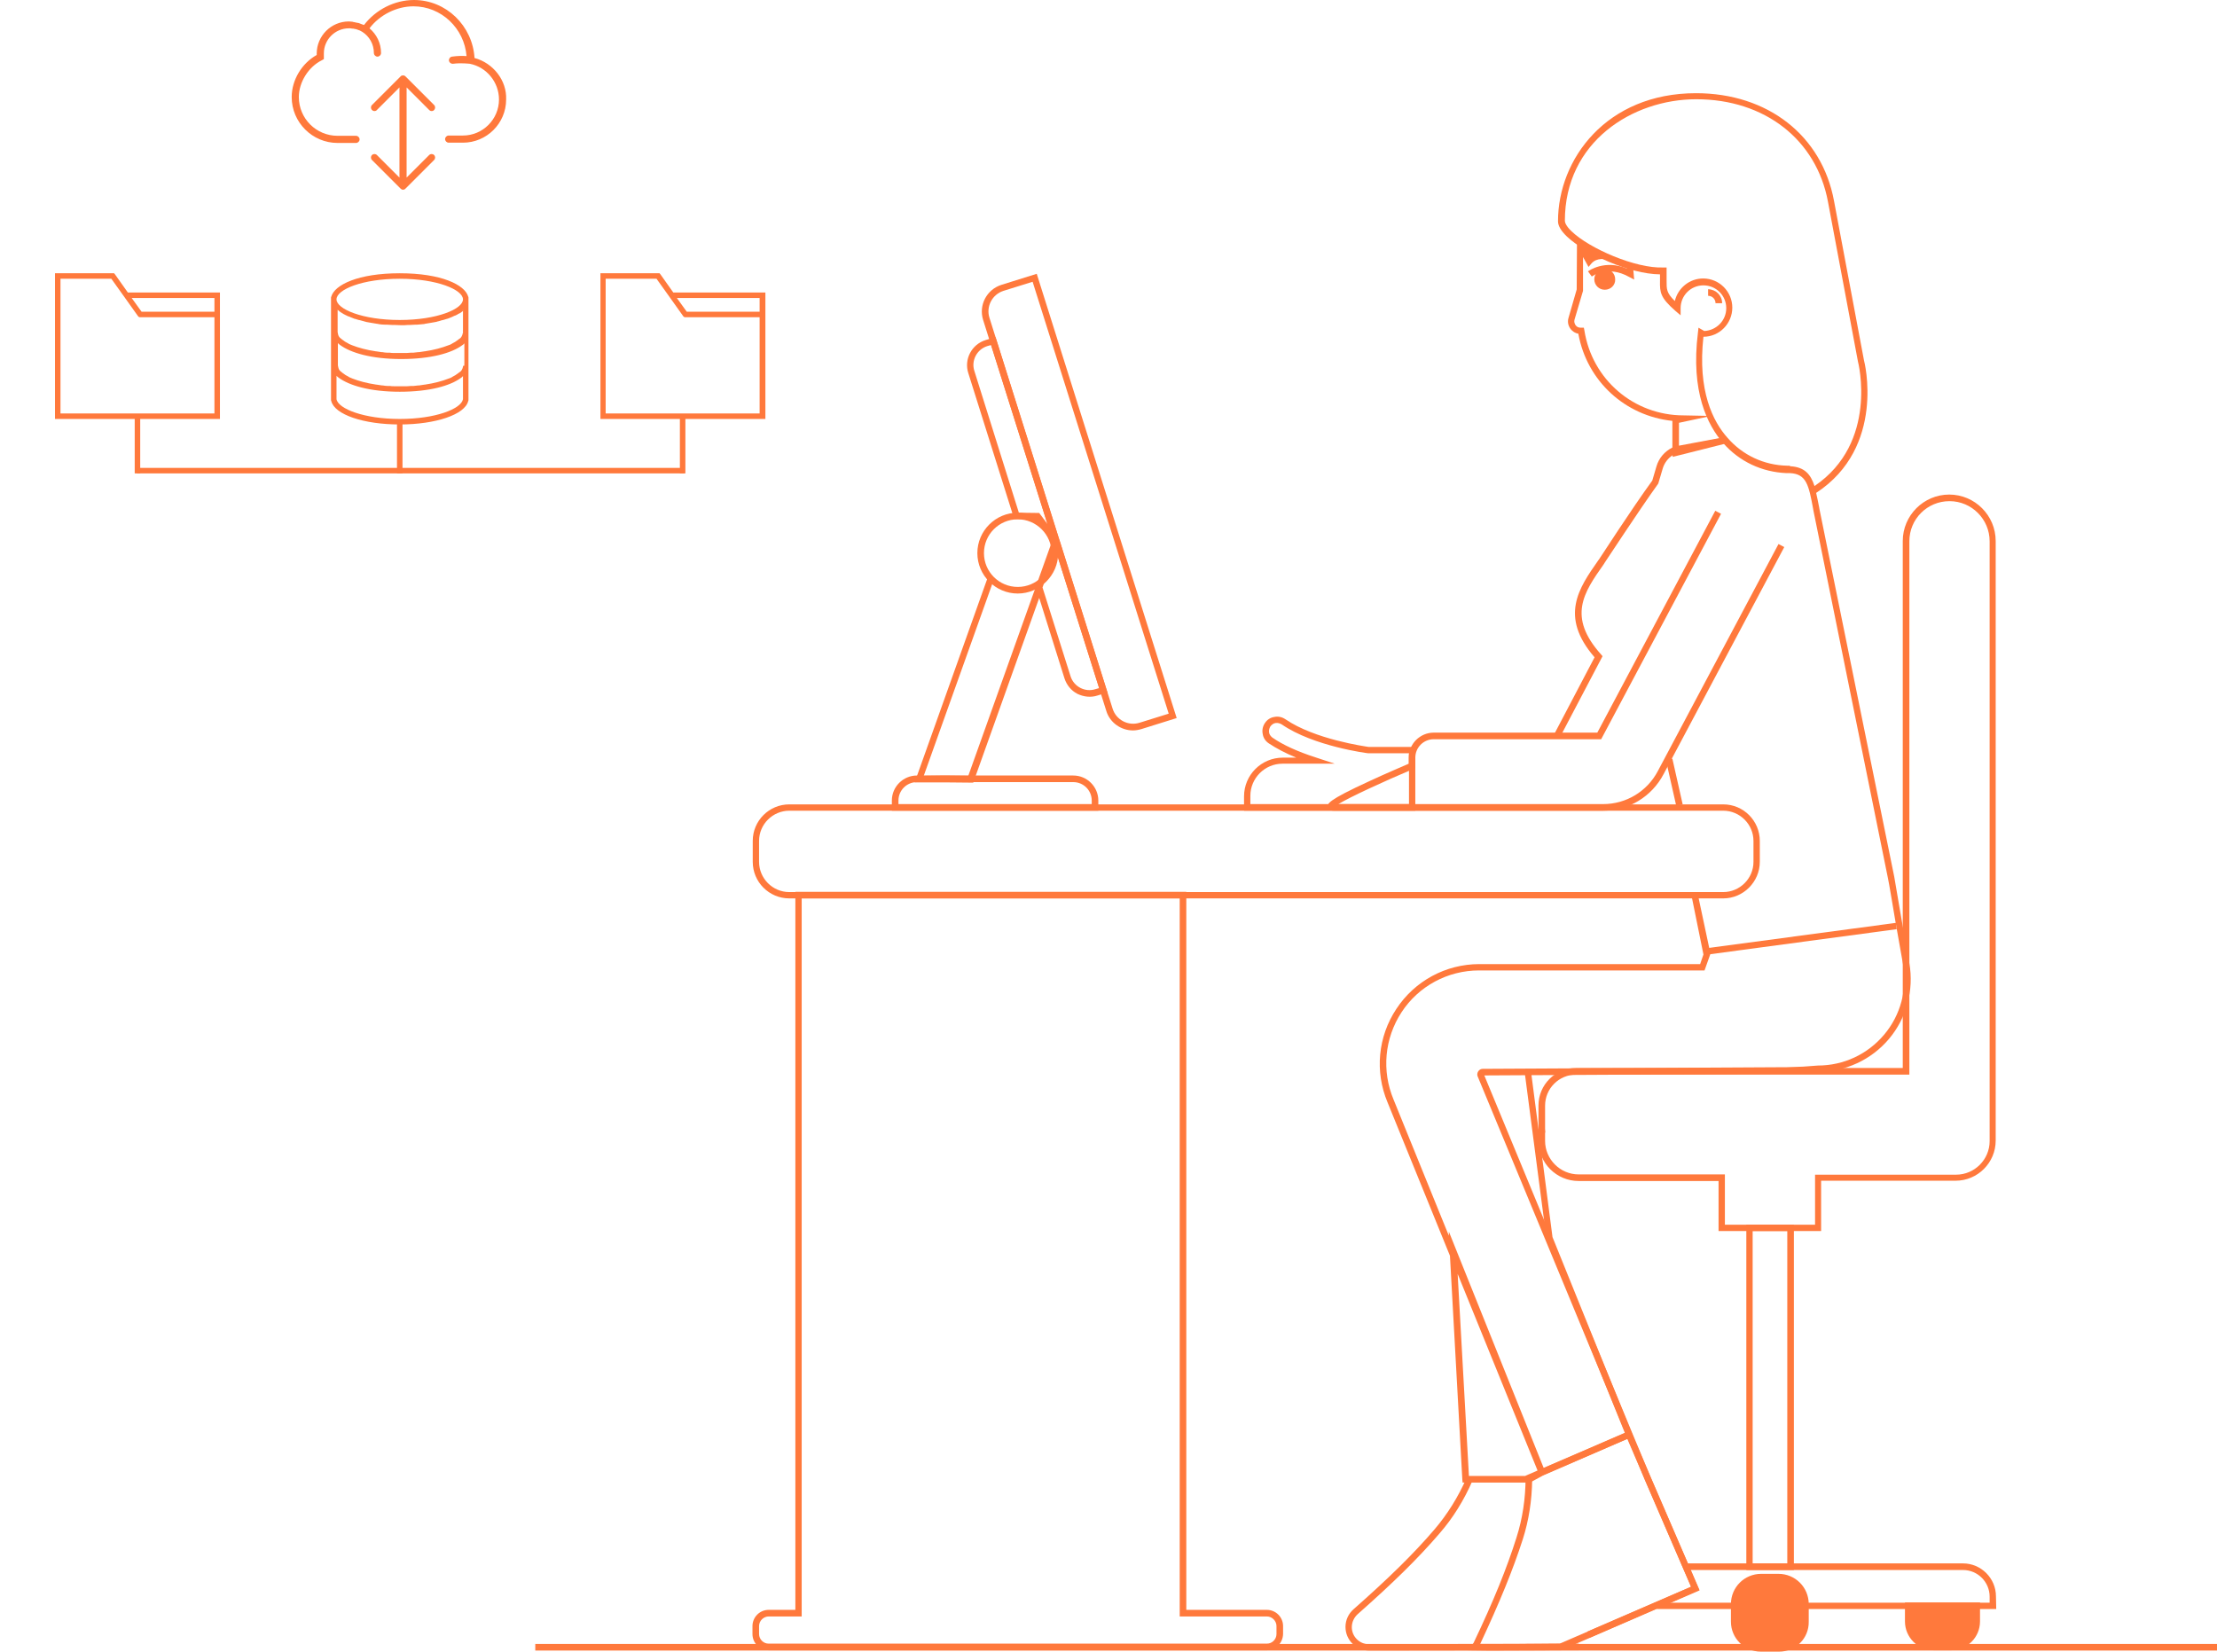<?xml version="1.0" encoding="utf-8"?>
<!-- Generator: Adobe Illustrator 22.0.1, SVG Export Plug-In . SVG Version: 6.00 Build 0)  -->
<svg version="1.1" id="Слой_1" xmlns="http://www.w3.org/2000/svg" xmlns:xlink="http://www.w3.org/1999/xlink" x="0px" y="0px"
	 width="806.4px" height="600.8px" viewBox="0 0 806.4 600.8" style="enable-background:new 0 0 806.4 600.8;" xml:space="preserve"
	>
<style type="text/css">
	.st0{fill:#FF793C;}
</style>
<g id="Слой_2_1_">
</g>
<g id="Слой_1_1_">
	<g id="XMLID_2524_">
		<path class="st0" d="M542.1,600.4l-8.1-0.1l2-2.7c7.3-15.3,12.1-27.2,15.6-38.3c2.2-6.9,3.3-14.2,3.3-21.7v-0.8l38.2-16.4
			l25.1,58.1l-50.4,21.8L542.1,600.4z M538.4,598l3.8,0.1l25.1-0.2l47.8-20.7l-23.2-53.8l-34.6,14.9c-0.1,7.5-1.2,14.7-3.4,21.6
			C550.3,571.1,545.5,582.8,538.4,598z"/>
		<path class="st0" d="M460.8,600.3H279.6c-3.2,0-5.9-2.6-5.9-5.9v-2.9c0-3.2,2.6-5.9,5.9-5.9h9.7V324.4h142.2v261.2h29.3
			c3.2,0,5.9,2.6,5.9,5.9v2.9C466.6,597.7,464,600.3,460.8,600.3z M279.6,588c-1.9,0-3.5,1.6-3.5,3.5v2.9c0,1.9,1.6,3.5,3.5,3.5
			h181.2c1.9,0,3.5-1.6,3.5-3.5v-2.9c0-1.9-1.6-3.5-3.5-3.5h-31.7V326.8H291.6V588H279.6z"/>
		<g>
			<path id="XMLID_3_" class="st0" d="M709.7,599.8h-6.3c-5.5,0-10-4.5-10-10v-6.4h26.3v6.4C719.7,595.4,715.2,599.8,709.7,599.8z"
				/>
			<path class="st0" d="M709.7,600.3h-6.3c-5.8,0-10.5-4.7-10.5-10.5v-6.9h27.3v6.9C720.2,595.6,715.5,600.3,709.7,600.3z
				 M693.9,583.9v5.9c0,5.2,4.3,9.5,9.5,9.5h6.3c5.2,0,9.5-4.3,9.5-9.5v-5.9H693.9z"/>
		</g>
		<g>
			<path id="XMLID_2_" class="st0" d="M587.1,101.6c0,1.8-1.5,3.3-3.3,3.3s-3.3-1.5-3.3-3.3s1.5-3.3,3.3-3.3
				C585.6,98.3,587.1,99.7,587.1,101.6z"/>
			<path class="st0" d="M583.7,105.4c-2.1,0-3.8-1.7-3.8-3.8c0-2.1,1.7-3.8,3.8-3.8s3.8,1.7,3.8,3.8
				C587.6,103.7,585.9,105.4,583.7,105.4z M583.7,98.8c-1.6,0-2.8,1.3-2.8,2.8s1.3,2.8,2.8,2.8s2.8-1.3,2.8-2.8
				S585.3,98.8,583.7,98.8z"/>
		</g>
		<path class="st0" d="M626.8,326.8H287.1c-7.4,0-13.3-6-13.3-13.3v-7.6c0-7.4,6-13.3,13.3-13.3h339.7c7.4,0,13.3,6,13.3,13.3v7.6
			C640.1,320.8,634.1,326.8,626.8,326.8z M287.1,294.9c-6,0-11,4.9-11,11v7.6c0,6,4.9,11,11,11h339.7c6,0,11-4.9,11-11v-7.6
			c0-6-4.9-11-11-11H287.1z"/>
		<g>
			<path id="XMLID_1_" class="st0" d="M647.1,599.8h-6.6c-5.4,0-9.9-4.4-9.9-9.9v-6.4c0-5.5,4.5-10,10-10h6.3c5.5,0,10,4.5,10,10
				v6.4C657,595.4,652.6,599.8,647.1,599.8z"/>
			<path class="st0" d="M647.1,600.8h-6.6c-6,0-10.9-4.9-10.9-10.9v-6.4c0-6.1,4.9-11,11-11h6.3c6.1,0,11,4.9,11,11v6.4
				C658,596,653.1,600.8,647.1,600.8z M640.7,574.6c-5,0-9,4-9,9v6.4c0,4.9,4,8.9,8.9,8.9h6.6c4.9,0,8.9-4,8.9-8.9v-6.4c0-5-4-9-9-9
				H640.7z"/>
		</g>
		<path class="st0" d="M652.5,571.1h-17.3V445.5h17.3V571.1z M637.5,568.7h12.6V447.8h-12.6V568.7z"/>
		<path class="st0" d="M662.6,447.8h-37.5v-18.2h-50.9c-8,0-14.6-6.5-14.6-14.6v-12.9c0-7.5,6.1-13.6,13.6-13.6h118.9V196.8
			c0-9.3,7.6-16.9,16.9-16.9s16.9,7.6,16.9,16.9v218.1c0,8-6.5,14.6-14.6,14.6h-48.9v18.3H662.6z M627.4,445.5h32.8v-18.2h51.3
			c6.7,0,12.2-5.5,12.2-12.2V196.9c0-8-6.5-14.6-14.6-14.6s-14.6,6.5-14.6,14.6v194H573.3c-6.2,0-11.3,5-11.3,11.3v7.8
			c0,0.2,0,0.4,0,0.6l0.1,1.4H562v3c0,6.7,5.5,12.2,12.2,12.2h53.2V445.5z"/>
		<path class="st0" d="M412.1,265.7c-4.3,0-8.4-2.8-9.7-7.1l-44.8-142.2c-1.7-5.4,1.3-11.1,6.7-12.8l12.8-4L428,261.2l-12.8,4
			C414.2,265.5,413.1,265.7,412.1,265.7z M375.6,102.5l-10.6,3.3c-4.1,1.3-6.4,5.7-5.1,9.8l44.8,142.2c1.3,4.1,5.7,6.4,9.8,5.1
			l10.6-3.3L375.6,102.5z"/>
		<rect x="194.7" y="598" class="st0" width="611.7" height="2.4"/>
		<path class="st0" d="M498,600.4c-4.7,0-8.6-3.8-8.6-8.6l0,0c0-2.5,1.1-4.8,2.9-6.4c12.8-11.3,21.9-20.2,29.5-29.1
			c4.7-5.5,8.6-11.8,11.6-18.6l2.2,0.9c-3.1,7.1-7.1,13.6-12,19.2c-7.7,9-16.9,18-29.8,29.4c-1.3,1.2-2.1,2.9-2.1,4.7l0,0
			c0,3.4,2.8,6.2,6.2,6.2l0,0l76.3-0.2v2.4L498,600.4L498,600.4z"/>
		<path class="st0" d="M726.1,585.3H602.7V583h121v-2.2c0-5.3-4.3-9.7-9.7-9.7H613v-2.4h101c6.6,0,12,5.4,12,12L726.1,585.3
			L726.1,585.3z"/>
		<path class="st0" d="M578.3,595.7l-0.9-2.2l37.7-16.3l-16.7-38.6l-6.5-15.7l-54.4-131.3c-0.1-0.2-0.4-1,0.2-1.9
			c0.6-0.9,1.4-0.9,1.7-0.9l110.5-0.6l5.9-0.2l5.4-0.4c9.4,0,18.1-4.1,24.1-11.2s8.5-16.4,6.9-25.6l-2.8-15.8
			c-0.1-0.6-2.5-15-2.7-15.6l-27.1-133.7l-0.1-0.6c-1.6-8.6-2.4-12.7-8.4-13c-0.1,0-0.2,0-0.3,0h-1c-9-0.4-17.1-4.2-23-10.9
			c-5.7-6.5-11.9-18.7-9.2-40.2l0.2-1.8l2.1,1.2c4.4-0.2,8-3.8,8-8.3c0-4.6-3.7-8.3-8.3-8.3s-8.3,3.7-8.3,8.3v2.6l-2-1.7
			c-5.3-4.7-5.6-6.5-5.5-10.9c0-0.6,0-1.3,0-2.1v-0.2c-11.1-0.1-27.3-7.5-33.9-13.8c-2.1-2-3.2-3.9-3.2-5.5
			c0-22.6,17.6-46.6,50.2-46.6c26.1,0,45.8,15.4,50.2,39.2l10.9,58c0.1,0.2,8.1,31.5-17.4,48.2c0.4,1.6,0.7,3.4,1.1,5.3l0.1,0.6
			L689,318.9c0,0.1,2.6,15.1,2.7,15.8l2.8,15.7c1.7,9.8-1,19.9-7.4,27.5s-15.9,12-25.8,12l-5.4,0.4l-6,0.3l-110,0.6L594,522
			l6.5,15.6l17.6,40.8L578.3,595.7z M651.2,169.6c5.2,0.3,7.4,2.9,8.8,7.2c23.3-15.8,15.9-45,15.8-45.3l-10.9-58.1
			c-4.2-22.6-23-37.3-47.9-37.3c-23.2,0-47.8,15.5-47.8,44.2c0,0.5,0.3,1.8,2.4,3.8c6.5,6.3,23.3,13.6,33.4,13.2h1.2v2.6
			c0,0.8,0,1.5,0,2.1c0,3.2-0.1,4.5,3,7.5c1.1-4.7,5.3-8.2,10.3-8.2c5.9,0,10.6,4.8,10.6,10.6c0,5.8-4.7,10.6-10.5,10.6
			c-2.2,19.7,3.5,30.9,8.8,36.8c5.5,6.3,13.2,9.9,21.6,10.1c0.3,0,0.6,0,0.9,0L651.2,169.6L651.2,169.6L651.2,169.6z"/>
		<path class="st0" d="M583.1,294.9h-98c-1.5,0-2-0.7-2.1-1.3c-0.2-1.2-0.5-2.3,15.2-9.5c6-2.8,12.2-5.4,14.2-6.3v-2.2
			c0-5,4.1-9.1,9.1-9.1H581l42.9-80.7l2.1,1.1l-43.6,82h-60.9c-3.7,0-6.7,3-6.7,6.7v3.8l-0.7,0.3c-11.1,4.7-23,10.2-27.3,12.8h96.3
			c8.4,0,16-4.6,19.9-12l43.9-82.6l2.1,1.1l-43.9,82.6C600.8,289.8,592.4,294.9,583.1,294.9z"/>
		<path class="st0" d="M626.4,110.3H624c0-1.5-1.2-2.7-2.7-2.7v-2.4C624.2,105.3,626.4,107.5,626.4,110.3z"/>
		<path class="st0" d="M573.6,88.4c3.5,1.8,9.4,4.4,12.5,5c2.8,0.5,4.6,1.7,6.8,3.5L594,97l0.4,4.7l-1.9-1
			c-7.7-4.3-13.3-0.3-13.5-0.1l-1.4-1.9c0.3-0.2,6.1-4.4,14.2-1l-0.5-0.9c-1.2-1.6-2.7-1.9-4.8-2.2c-2.8-0.5-5.7-0.9-7.6,1.2
			l-1.1,1.3l-2-3.6v12.3l-3.1,10.5c-0.2,0.7,0,1.4,0.4,2s1.1,0.9,1.8,0.9h1.2l0.2,1c2.8,17.9,18,30.9,36.1,30.9l10,0.2l-11.7,2.5
			v8.3c0,0,0,0,0.1,0l17-3.2l0.5,2.3l-19.9,5v-0.6c-1.7,1.1-3,2.8-3.6,4.8l-1.6,5.4l-0.1,0.2c-7.6,10.6-19.1,28.3-19.3,28.5
			l-0.5,0.8c-7.2,10.2-13.3,19-0.9,32.8l0.5,0.6l-15.5,29.5l-2.1-1.1l14.7-28c-12.9-14.9-5.7-25.2,1.3-35.2l0.5-0.7
			c0.1-0.1,11.5-17.8,19.2-28.4l1.5-5.1c0.9-3.1,3-5.5,5.8-6.9v-9.7c-17.2-1.8-31.1-14.5-34.2-31.7c-1.1-0.2-2.1-0.8-2.8-1.7
			c-0.9-1.2-1.2-2.6-0.8-4l3-10.4L573.6,88.4"/>
		<rect x="607.5" y="275.9" transform="matrix(0.976 -0.22 0.22 0.976 -47.658 140.882)" class="st0" width="2.4" height="17"/>
		<path class="st0" d="M556.5,539.3H532l-0.1-1.1l-4.5-81.4L504.7,401c-4.7-11.2-3.5-23.9,3.2-34c6.7-10.2,18-16.3,30.2-16.3h80.3
			l1.2-3.5l-4.2-20.7l2.3-0.5l4,18.8l67.9-9.1l0.3,2.3l-67.8,9.1L620,353h-82c-11.4,0-22,5.7-28.2,15.2s-7.3,21.3-2.9,31.8
			l20.1,49.5l0-1.5l34.5,86l29.5-12.8l-28.5-70.6l-7.9-60.4l2.3-0.3l7.8,60.1l29.3,72.5l-32.7,14.2L556.5,539.3z M534.3,536.9h21.6
			l3.4-1.9l-29.1-71.6L534.3,536.9z"/>
		<path class="st0" d="M332.7,284.6l26.7-74.9l2.2,0.8L336,282.2l7.6-0.1l8.6,0.1l30.5-85.4l-5.9-7.9l-7.9-0.1l-16.7-53.1
			c-1.6-5,1.2-10.4,6.3-12l3.6-1.1l23.2,73.8l0.1,0.1v0.1l17.4,55.3l-3.6,1.1c-2.4,0.8-5,0.5-7.3-0.6c-2.3-1.2-3.9-3.2-4.7-5.6
			l-9.2-29.3l-24,67.2l-10.3-0.1H332.7z M379.2,213.7l10.2,32.3c1.2,3.8,5.3,5.9,9,4.7l1.4-0.4L384,200.2L379.2,213.7z M370.6,186.5
			l7.4,0.1l3,4l-20.5-65.1l-1.4,0.4c-3.8,1.2-5.9,5.3-4.7,9L370.6,186.5z"/>
		<path class="st0" d="M399.5,294.9h-75.1v-3.7c0-5,4.1-9.1,9.1-9.1h56.9c5,0,9.1,4.1,9.1,9.1V294.9z M326.8,292.5h70.3v-1.3
			c0-3.7-3-6.7-6.7-6.7h-56.9c-3.7,0-6.7,3-6.7,6.7L326.8,292.5L326.8,292.5z"/>
		<path class="st0" d="M370.2,215.9c-8.1,0-14.7-6.6-14.7-14.7s6.6-14.7,14.7-14.7s14.7,6.6,14.7,14.7S378.2,215.9,370.2,215.9z
			 M370.2,188.9c-6.8,0-12.3,5.5-12.3,12.3s5.5,12.3,12.3,12.3s12.3-5.5,12.3-12.3S376.9,188.9,370.2,188.9z"/>
		<path class="st0" d="M514.9,294.9h-62.4v-5.2c0-7.8,6.3-14.1,14.1-14.1h4.9c-3.9-1.6-7.3-3.4-10-5.2c-1.2-0.8-2-2-2.2-3.4
			c-0.3-1.4,0-2.8,0.8-4s2-2,3.4-2.2c1.4-0.3,2.8,0,4,0.8c10.8,7.4,29.1,9.9,30.3,10.1h17v23.2H514.9z M454.8,292.5h57.7V274h-14.9
			c-0.2,0-19.8-2.5-31.4-10.5c-0.7-0.4-1.4-0.6-2.2-0.5c-0.8,0.1-1.4,0.6-1.9,1.2c-0.4,0.7-0.6,1.4-0.5,2.2c0.1,0.8,0.6,1.4,1.2,1.9
			c3.9,2.7,9.2,5.1,15.7,7.2l7,2.3h-19c-6.5,0-11.7,5.3-11.7,11.7L454.8,292.5L454.8,292.5z"/>
	</g>
	<path class="st0" d="M170.3,107.9c-1.2-4.3-9.8-8.5-24.9-8.5c-15.1,0-23.7,4.2-24.9,8.5c-0.1,0.1-0.1,0.3-0.1,0.5v0.5v11.5v0.5v0.5
		v11v0.5v0.5v12c0,0.2,0,0.3,0.1,0.5c1.2,4.9,11.7,8.5,24.9,8.5c13.1,0,23.7-3.6,24.9-8.5c0.1-0.1,0.1-0.3,0.1-0.5v-12v-0.5v-0.5
		v-11v-0.5v-0.5v-11.5v-0.5C170.4,108.2,170.4,108,170.3,107.9z M168.4,133.4c0,0.1-0.1,0.2-0.1,0.4c0,0.1-0.1,0.2-0.1,0.3
		c-0.1,0.1-0.1,0.2-0.2,0.4c-0.1,0.1-0.1,0.2-0.2,0.3c-0.1,0.1-0.2,0.3-0.4,0.4c-0.1,0.1-0.2,0.2-0.3,0.2c-0.2,0.1-0.3,0.3-0.5,0.4
		c-0.1,0.1-0.2,0.1-0.3,0.2c-0.2,0.2-0.5,0.3-0.7,0.5c-0.1,0-0.1,0.1-0.2,0.1c-0.3,0.2-0.6,0.3-0.9,0.5c0,0-0.1,0-0.1,0.1
		c-0.4,0.2-0.8,0.4-1.2,0.5l0,0c-2.3,0.9-5.2,1.7-8.6,2.2c0,0,0,0-0.1,0c-0.7,0.1-1.3,0.2-2,0.3c-0.1,0-0.2,0-0.3,0
		c-0.6,0.1-1.2,0.1-1.8,0.2c-0.3,0-0.6,0-0.9,0c-0.5,0-0.9,0.1-1.4,0.1c-0.8,0-1.6,0-2.4,0c-0.8,0-1.6,0-2.4,0c-0.5,0-1,0-1.4-0.1
		c-0.3,0-0.6,0-0.9,0c-0.6,0-1.2-0.1-1.8-0.2c-0.1,0-0.2,0-0.3,0c-0.7-0.1-1.4-0.2-2-0.3c0,0,0,0-0.1,0c-3.4-0.5-6.3-1.3-8.6-2.2
		l0,0c-0.4-0.2-0.8-0.3-1.2-0.5c0,0-0.1,0-0.1-0.1c-0.3-0.2-0.6-0.3-0.9-0.5c-0.1,0-0.1-0.1-0.2-0.1c-0.3-0.2-0.5-0.3-0.7-0.5
		c-0.1-0.1-0.2-0.1-0.3-0.2c-0.2-0.1-0.4-0.3-0.5-0.4c-0.1-0.1-0.2-0.2-0.3-0.2c-0.1-0.1-0.3-0.3-0.4-0.4c-0.1-0.1-0.2-0.2-0.2-0.3
		c-0.1-0.1-0.2-0.2-0.2-0.4c-0.1-0.1-0.1-0.2-0.1-0.3s-0.1-0.2-0.1-0.4s-0.1-0.3-0.1-0.5c0-0.1,0-0.2,0-0.3c0-0.2,0-0.3,0-0.4v-7.4
		l0.1,0.1c0.2,0.2,0.4,0.4,0.7,0.6c3.8,2.8,11.3,5.1,22.2,5.1c10.9,0,18.4-2.2,22.2-5c0.3-0.2,0.6-0.4,0.8-0.7l0,0v7.4
		c0,0.1-0.1,0.3,0,0.4c0,0.1,0,0.2,0,0.3C168.4,133,168.4,133.2,168.4,133.4z M168.4,112.7v7.4c0,0.1-0.1,0.3,0,0.4
		c0,0.1,0,0.2,0,0.3c0,0.2,0,0.3-0.1,0.5c0,0.1-0.1,0.2-0.1,0.4c0,0.1-0.1,0.2-0.1,0.3c-0.1,0.1-0.1,0.2-0.2,0.4
		c-0.1,0.1-0.1,0.2-0.2,0.3c-0.1,0.1-0.2,0.3-0.4,0.4c-0.1,0.1-0.2,0.2-0.3,0.2c-0.2,0.1-0.3,0.3-0.5,0.4c-0.1,0.1-0.2,0.1-0.3,0.2
		c-0.2,0.2-0.5,0.3-0.7,0.5c-0.1,0-0.1,0.1-0.2,0.1c-0.3,0.2-0.6,0.3-0.9,0.5c0,0-0.1,0-0.1,0.1c-0.4,0.2-0.8,0.4-1.2,0.5l0,0
		c-2.3,0.9-5.2,1.7-8.6,2.2c0,0,0,0-0.1,0c-0.7,0.1-1.3,0.2-2,0.3c-0.1,0-0.2,0-0.3,0c-0.6,0.1-1.2,0.1-1.8,0.2c-0.3,0-0.6,0-0.9,0
		c-0.5,0-0.9,0.1-1.4,0.1c-0.8,0-1.6,0-2.4,0c-0.8,0-1.6,0-2.4,0c-0.5,0-1,0-1.4-0.1c-0.3,0-0.6,0-0.9,0c-0.6,0-1.2-0.1-1.8-0.2
		c-0.1,0-0.2,0-0.3,0c-0.7-0.1-1.4-0.2-2-0.3c0,0,0,0-0.1,0c-3.4-0.5-6.3-1.3-8.6-2.2l0,0c-0.4-0.2-0.8-0.3-1.2-0.5
		c0,0-0.1,0-0.1-0.1c-0.3-0.2-0.6-0.3-0.9-0.5c-0.1,0-0.1-0.1-0.2-0.1c-0.3-0.2-0.5-0.3-0.7-0.5c-0.1-0.1-0.2-0.1-0.3-0.2
		c-0.2-0.1-0.4-0.3-0.5-0.4s-0.2-0.2-0.3-0.2c-0.1-0.1-0.3-0.3-0.4-0.4s-0.2-0.2-0.2-0.3c-0.1-0.1-0.2-0.2-0.2-0.4
		c-0.1-0.1-0.1-0.2-0.1-0.3c0-0.1-0.1-0.2-0.1-0.4c0-0.2-0.1-0.3-0.1-0.5c0-0.1,0-0.2,0-0.3c0-0.2,0-0.3,0-0.4v-7.4
		c0.1,0.1,0.3,0.2,0.4,0.3c0.1,0.1,0.1,0.1,0.2,0.2c0.3,0.2,0.6,0.5,1,0.7c0.1,0,0.2,0.1,0.2,0.1c0.3,0.2,0.6,0.4,0.9,0.5
		c0.1,0.1,0.2,0.1,0.4,0.2c0.4,0.2,0.7,0.4,1.2,0.5c0.1,0,0.1,0.1,0.2,0.1c0.5,0.2,1,0.4,1.5,0.6c0.1,0.1,0.3,0.1,0.4,0.1
		c0.4,0.1,0.8,0.3,1.3,0.4c0.2,0,0.3,0.1,0.5,0.1c0.6,0.2,1.2,0.3,1.8,0.5c0.1,0,0.2,0,0.3,0.1c0.6,0.1,1.1,0.2,1.7,0.3
		c0.2,0,0.4,0.1,0.6,0.1c0.6,0.1,1.2,0.2,1.8,0.3c0.2,0,0.3,0,0.5,0.1c0.7,0.1,1.5,0.2,2.3,0.2c0.2,0,0.4,0,0.6,0
		c0.6,0,1.3,0.1,1.9,0.1c0.2,0,0.5,0,0.7,0c0.9,0,1.7,0.1,2.7,0.1c0.9,0,1.8,0,2.6-0.1c0.2,0,0.5,0,0.7,0c0.7,0,1.3-0.1,1.9-0.1
		c0.2,0,0.4,0,0.6,0c0.8-0.1,1.6-0.1,2.3-0.2c0.2,0,0.3,0,0.5-0.1c0.6-0.1,1.2-0.2,1.8-0.3c0.2,0,0.4-0.1,0.6-0.1
		c0.6-0.1,1.2-0.2,1.7-0.3c0.1,0,0.2,0,0.3-0.1c0.6-0.1,1.2-0.3,1.8-0.5c0.2,0,0.3-0.1,0.5-0.1c0.4-0.1,0.9-0.3,1.3-0.4
		c0.1,0,0.3-0.1,0.4-0.1c0.5-0.2,1-0.4,1.5-0.6c0.1,0,0.1-0.1,0.2-0.1c0.4-0.2,0.8-0.4,1.2-0.5c0.1-0.1,0.2-0.1,0.4-0.2
		c0.3-0.2,0.6-0.4,0.9-0.5c0.1,0,0.2-0.1,0.2-0.1c0.4-0.2,0.7-0.5,1-0.7c0.1-0.1,0.1-0.1,0.2-0.2
		C168.2,112.9,168.3,112.8,168.4,112.7z M145.4,101.4c13.6,0,23,4,23,7.5s-9.4,7.5-23,7.5s-23-4-23-7.5
		C122.4,105.3,131.9,101.4,145.4,101.4z M168.4,145.1v0.1c-0.6,3.5-9.9,7.2-23,7.2c-13,0-22.4-3.7-23-7.2v-0.1v-8.4l0.1,0.1
		c0.2,0.2,0.4,0.4,0.7,0.6c3.8,2.8,11.3,5.1,22.2,5.1c10.9,0,18.4-2.2,22.2-5c0.3-0.2,0.6-0.4,0.8-0.7l0,0V145.1z"/>
</g>
<g id="Слой_3">
	<path class="st0" d="M244.9,106.4l-4.6-6.5l-0.4-0.5h-21.5v53h60v-46C278.4,106.4,244.9,106.4,244.9,106.4z M276.3,108.4v5h-26.5
		l-3.6-5H276.3z M220.3,150.4v-49h18.5l5,7l0,0l4.7,6.6c0.2,0.3,0.5,0.4,0.8,0.4l0,0h27v35H220.3z"/>
	<path class="st0" d="M46.5,106.4l-4.6-6.5l-0.4-0.5H20v53h60v-46C80,106.4,46.5,106.4,46.5,106.4z M78,108.4v5H51.5l-3.6-5H78z
		 M22,150.4v-49h18.5l5,7l0,0l4.7,6.6c0.2,0.3,0.5,0.4,0.8,0.4l0,0h27v35H22z"/>
	<g>
		<path class="st0" d="M172.6,21.1C171.9,9.4,162.3,0,150.6,0c-7.1,0-13.9,3.5-18.2,9.1C132.3,9,132.2,9,132.1,9
			c-0.3-0.1-0.5-0.2-0.8-0.3c-0.2-0.1-0.3-0.1-0.5-0.2c-0.3-0.1-0.5-0.2-0.8-0.2c-0.2,0-0.3-0.1-0.5-0.1c-0.3-0.1-0.6-0.1-0.9-0.2
			c-0.1,0-0.3,0-0.4-0.1c-0.4,0-0.9-0.1-1.3-0.1c-6.5,0-11.7,5.3-11.7,11.7c0,0.2,0,0.3,0,0.5c-5.4,3-9.1,9.1-9.1,15.3
			c0,9.2,7.5,16.7,16.7,16.7h6.7c0.7,0,1.3-0.6,1.3-1.3s-0.6-1.3-1.3-1.3h-6.7c-7.8,0-14.1-6.3-14.1-14.1c0-5.4,3.5-11,8.4-13.4
			l0.7-0.4v-0.8c0-0.2,0-0.3,0-0.5V20v-0.3c0-0.1,0-0.2,0-0.3c0-5,4.1-9.1,9.1-9.1c0.4,0,0.8,0,1.2,0.1c0.1,0,0.2,0,0.3,0
			c0.3,0.1,0.7,0.1,1,0.2h0.1c0.4,0.1,0.7,0.3,1.1,0.4c0.1,0,0.2,0.1,0.3,0.1c0.3,0.2,0.6,0.3,0.9,0.5c2.5,1.6,4.2,4.4,4.2,7.7
			c0,0.7,0.6,1.3,1.3,1.3s1.3-0.6,1.3-1.3c0-3.6-1.6-6.8-4.2-9c3.7-4.9,9.9-8,16-8c10.1,0,18.5,8,19.3,18.1
			c-1.3-0.1-3.3-0.1-5.3,0.2c-0.7,0.1-1.2,0.8-1.1,1.5c0.1,0.6,0.7,1.1,1.3,1.1c0.1,0,0.1,0,0.2,0c2.9-0.4,5.9,0,6.1,0
			c6.1,1.2,10.6,6.7,10.6,13c0,7.2-5.9,13.1-13.1,13.1h-5.2c-0.7,0-1.3,0.6-1.3,1.3s0.6,1.3,1.3,1.3h5.2c8.6,0,15.7-7,15.7-15.7
			C184.4,29.3,179.4,22.9,172.6,21.1z"/>
		<path class="st0" d="M156.1,40c0.3,0.3,0.6,0.4,0.9,0.4s0.7-0.1,0.9-0.4c0.5-0.5,0.5-1.3,0-1.8l-10.4-10.4
			c-0.1-0.1-0.3-0.2-0.4-0.3c-0.3-0.1-0.7-0.1-1,0c-0.2,0.1-0.3,0.2-0.4,0.3l-10.4,10.4c-0.5,0.5-0.5,1.3,0,1.8
			c0.3,0.3,0.6,0.4,0.9,0.4c0.3,0,0.7-0.1,0.9-0.4l8.2-8.2v32.8l-8.2-8.2c-0.5-0.5-1.3-0.5-1.8,0s-0.5,1.3,0,1.8l10.4,10.4
			c0.1,0.1,0.3,0.2,0.4,0.3c0.2,0.1,0.3,0.1,0.5,0.1s0.3,0,0.5-0.1s0.3-0.2,0.4-0.3l10.4-10.4c0.5-0.5,0.5-1.3,0-1.8s-1.3-0.5-1.8,0
			l-8.2,8.2V31.8L156.1,40z"/>
	</g>
	<rect x="49.8" y="170.2" class="st0" width="199.1" height="2"/>
	<rect x="49" y="151.4" class="st0" width="2" height="20.8"/>
	<rect x="247.3" y="151.4" class="st0" width="2" height="20.8"/>
	<rect x="144.4" y="153.2" class="st0" width="2" height="19"/>
</g>
</svg>
